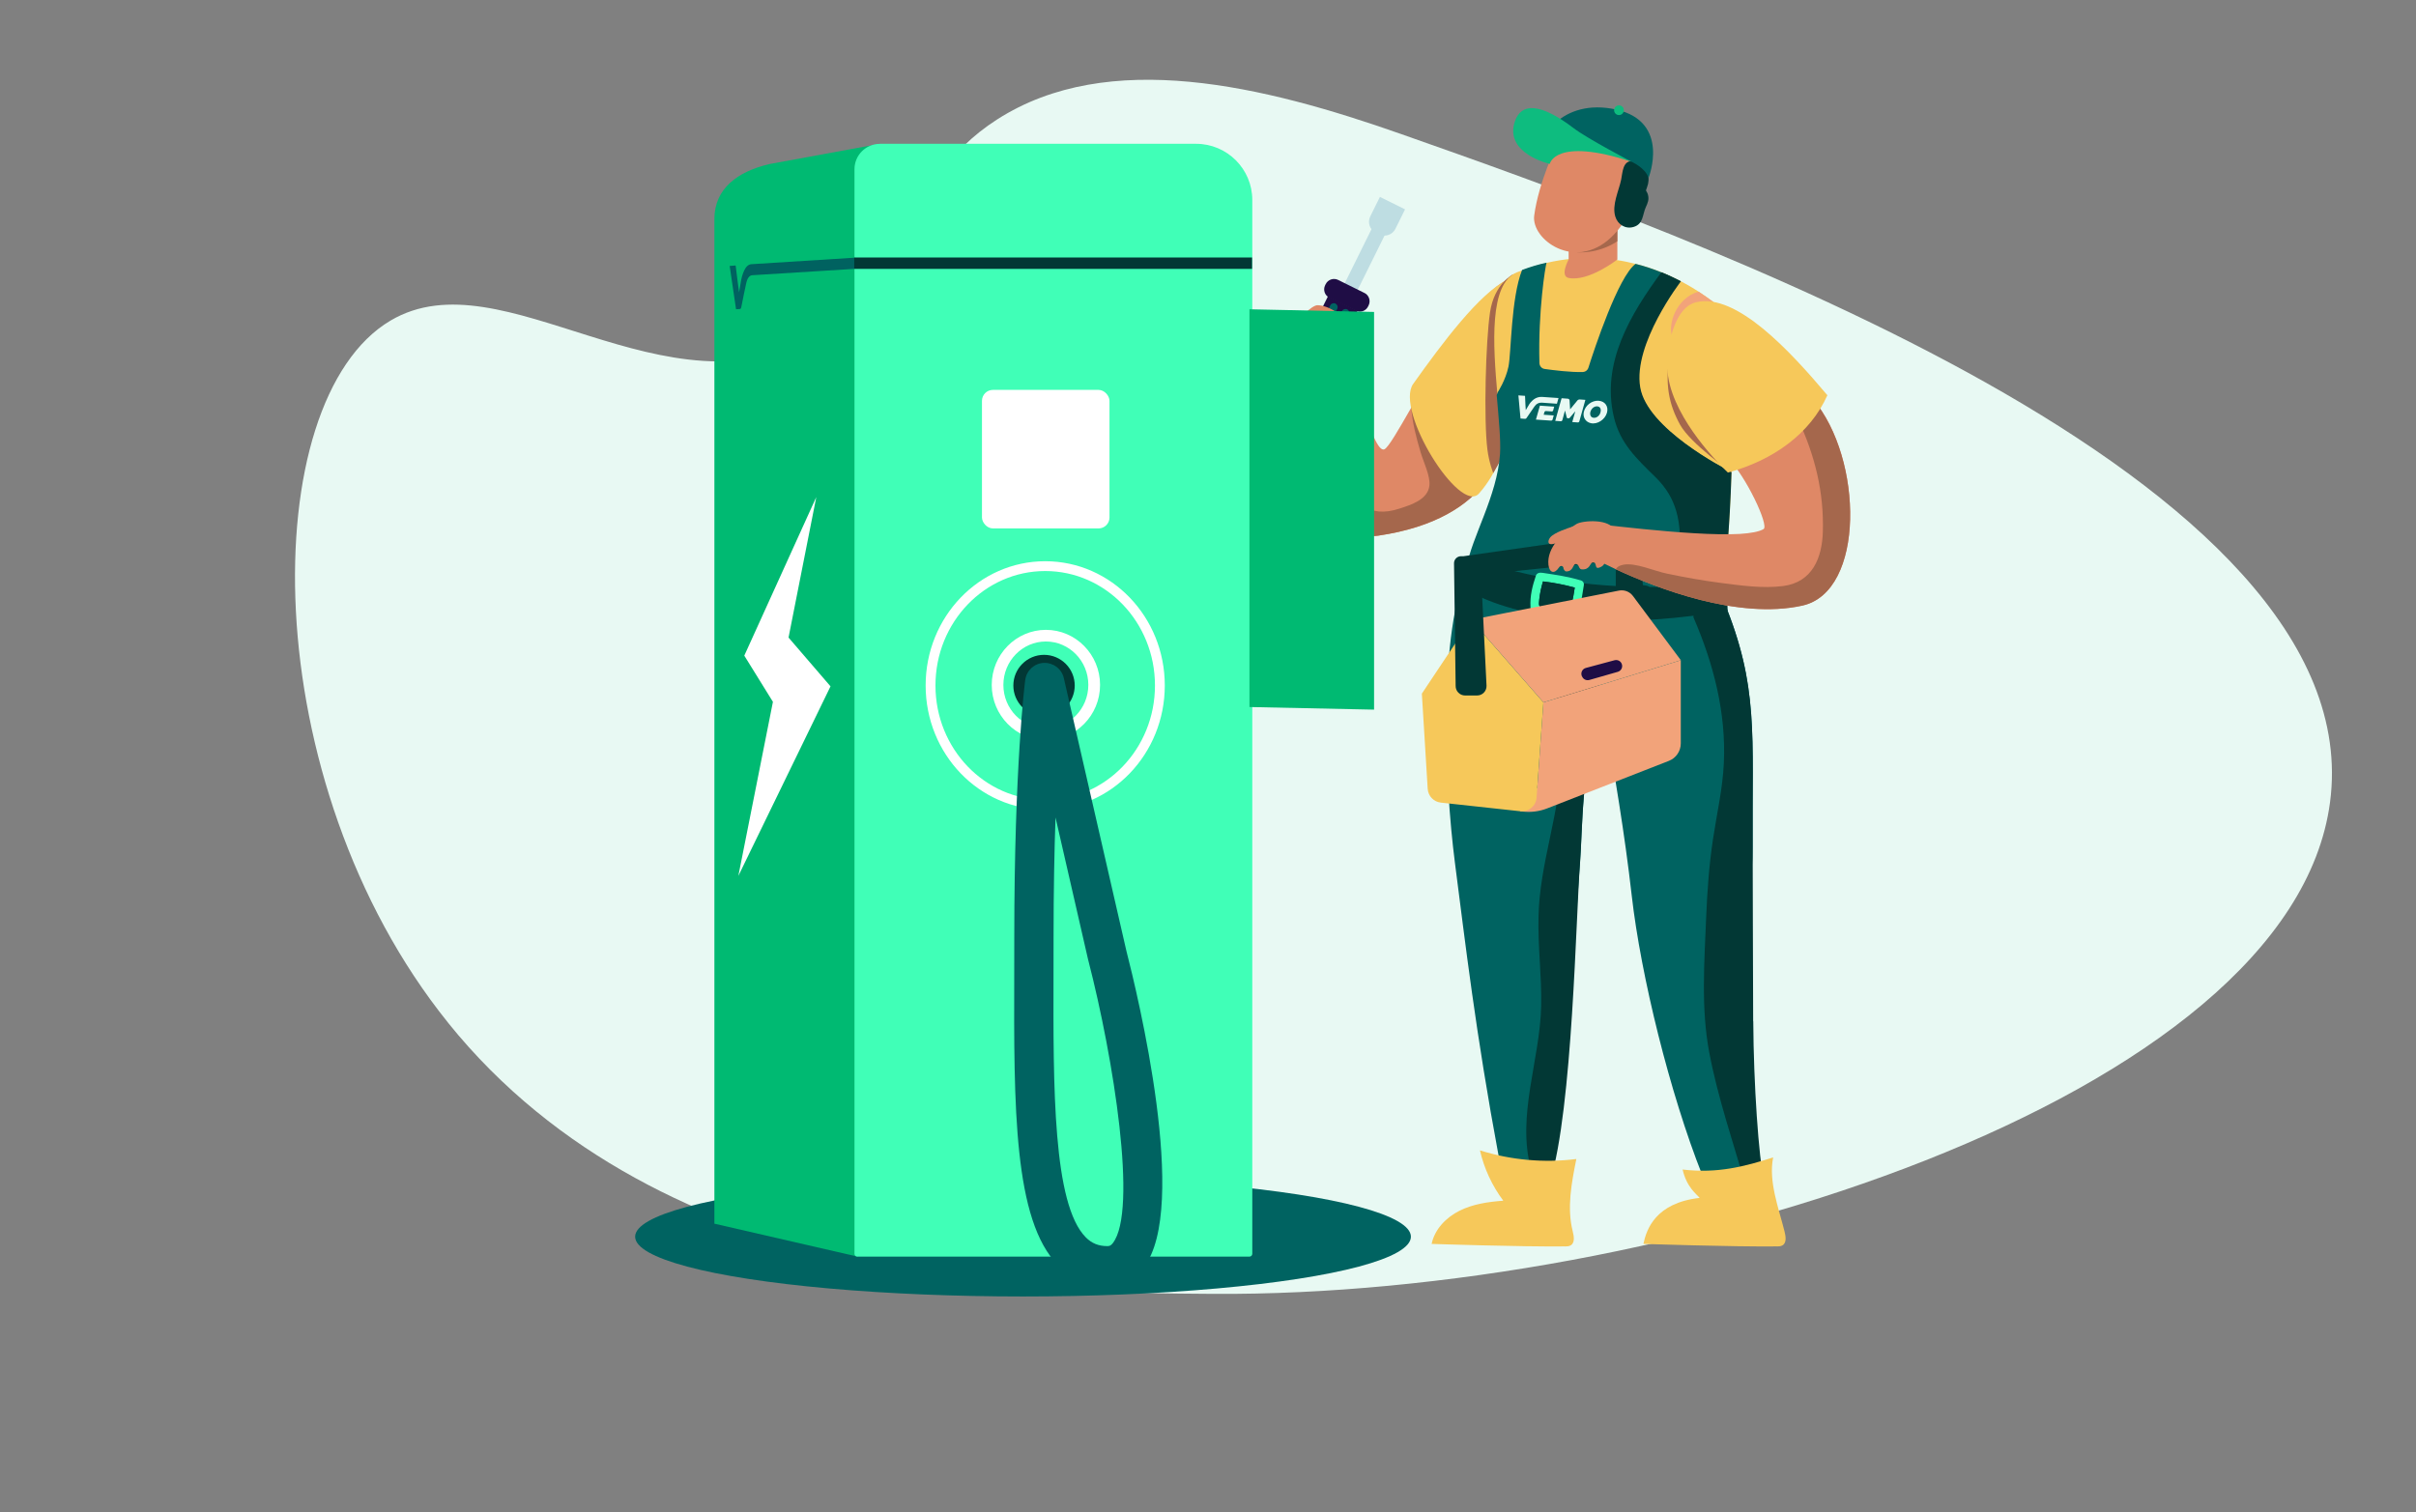 <?xml version="1.0" encoding="UTF-8"?><svg id="a" xmlns="http://www.w3.org/2000/svg" width="492" height="308" viewBox="0 0 492 308"><rect x="0" y="0" width="492" height="308" fill="#808080" stroke="none"/><path d="m91.25,208.34c43.87,54.49,121.74,55,155.79,55.22,91.59.6,219.44-39.73,227.45-100.11,8.81-66.42-132.76-116.28-189.12-136.13-28-9.86-59.62-17.57-82.34-2.97-20.2,12.98-16.17,32.52-36.22,43.99-31.34,17.91-64.31-16.63-87.28-3.04-27.53,16.28-27.77,93.97,11.73,143.04h-.01Z" fill="#e8f9f3"/><path d="m327.77,140.4c-.61,1.63-1.27,3.35-1.96,5.13-3.75,9.63-3.57,24.14-4.04,29.97-.87,10.84-2.34,48.72-9.3,63.28-1.33,2.78-7.23-3.01-7.23-3.01-4.77-25.58-6.83-43.65-8.95-59.99-2.18-16.86-3.35-47.22,2.7-60.24,5.76-12.38,28.73,10.13,31.41,13.16.97,1.11-.43,5.74-2.64,11.71Z" fill="#006361"/><path d="m321.66,135.35c-2.43-.05-4.02,1.6-4.51,3.87-.9,4.23.95,9.35.94,13.7-.02,6.12-1.28,12.1-2.53,18.09-1.08,5.12-2.12,10.27-2.25,15.52-.17,6.12.66,12.21.54,18.33-.23,11.11-5.07,22.45-2.05,33.34.09.29.38.52.68.57.99.14,1.77,1.81,3.18,1.9,4.62-14.92,5.26-54.34,6.12-65.18.47-5.83.29-20.34,4.04-29.97.69-1.78,1.35-3.5,1.96-5.13-1.28-2.46-3.09-4.98-6.1-5.04Z" fill="#023835"/><path d="m358.13,239.34c-.03,2.13-11.49-.01-11.49-.01-6.57-16.58-12.49-40.53-14.35-56.9-2.88-25.42-8.55-50.08-8.71-56.78-.02-1.08-.03-1.65-.03-1.65,6.23-7.58,14.06-11.91,18.76-12.47,1.86-.23,3.21.14,3.8,1.11,1.91,3.19,3.4,6.14,4.56,8.91.12.28.23.55.33.83,7.2,17.46,5.77,27.09,5.91,50.13.05,10.87-3.65,25.6-2.26,37.5,1.59,13.59,3.63,23.33,3.47,29.31Z" fill="#006361"/><path d="m357.02,208.01c-.07-12.89-.05-24.61-.1-35.48-.14-23.05,1.28-32.67-5.91-50.13-1.89-.07-3.92.4-6.05,1.54-.61.31-.47.97-.03,1.32-.1.17-.12.4,0,.66,4.02,9.3,6.59,19.27,6.12,29.46-.23,5.22-1.42,10.3-2.2,15.47-.8,5.29-1.18,10.61-1.4,15.94-.36,9.09-1.08,18.56.62,27.56,1.75,9.29,4.91,18.42,7.51,27.52.16.57.85.68,1.3.41.9-.52,1.68-1.06,2.34-1.66-1.07-4.85-2.11-19.7-2.18-32.6Z" fill="#023835"/><path d="m361.82,253.9c.4,0,.83-.02,1.18-.23.88-.54.65-1.85.4-2.86-1.21-4.8-3.29-10.2-2.31-15.05-5.74,1.84-11.34,3.32-18.44,2.47.85,3.69,2.92,5.07,3.47,5.78-8.96,1.01-10.83,6.38-11.45,9.37,0,0,18.33.61,27.15.51Z" fill="#f6c85a"/><path d="m318.69,253.9c.4,0,.83-.02,1.18-.23.88-.54.65-1.85.4-2.86-1.21-4.8-.24-9.86.74-14.72-6.57.83-13.31.22-19.63-1.76.85,3.7,2.48,7.21,4.75,10.25-3.05.23-6.14.67-8.88,2.03-2.74,1.36-5.09,3.77-5.71,6.77,0,0,18.33.61,27.15.51Z" fill="#f6c85a"/><path d="m307.24,81.95s.23,2.25-.24,5.48c-.47,3.17-1.61,6.97-4.3,10.54-3.69,4.94-10.32,9.43-22.06,11.15-7.65,1.11-11.67-8.17-13.04-20.46-.64-5.84-.69-12.36-.26-18.78.14-2.12,5.17,1.61,5.17,1.61,2.6.54,6.9,21.4,9.45,20.01.82-.45,2.81-3.9,5.43-8.46.45-.76.92-1.58,1.4-2.41,5.27-9.1,12.49-21.02,18.28-23.71,5.76-2.65.17,25.02.17,25.02Z" fill="#df8866"/><path d="m300.9,93.95c-1.06-1.33-2.48-2.32-3.38-3.78-.95-1.53-1.37-3.26-2.45-4.72-1.61-2.15-3.95-3.55-6.28-4.82-.49.83-.95,1.65-1.4,2.41.23,3.15,1.02,6.1,1.93,9.17.55,1.84,1.98,4.79,1.77,6.69-.31,2.88-3.76,3.94-6.03,4.68-6.57,2.17-9.17-1.44-11.76-6.48-1.13-2.22-2.77-7.21-5.15-8.26-.19-.09-.36-.16-.54-.19,1.37,12.29,5.39,21.57,13.04,20.46,11.74-1.72,18.36-6.21,22.06-11.15-.12-1.3-.69-2.64-1.8-4.02Z" fill="#a5674c"/><path d="m307.24,81.95s.23,2.25-.24,5.48c-.54,3.75-2.01,8.8-5.82,13.1-3.89,4.38-17.21-16.97-13.39-22.34,5.82-8.17,13.59-18.62,19.28-21.26,5.76-2.65.17,25.02.17,25.02Z" fill="#f6c85a"/><path d="m308.12,55.88s-3.82,1.88-4.69,7.74c-.87,5.85-1.31,21.81-.53,27.97.33,2.63,1.19,4.78,1.19,4.78l3.85-6.73s3.56-3.05,3-4.38c-.56-1.33-2.81-29.37-2.81-29.37Z" fill="#a5674c"/><path d="m352.6,96.18c-.38,12.8-1.54,24.68-2.46,26.65-1.02,2.17-14.06,2.69-26.49.76-12.43-1.91-24.27-6.26-24.84-7.99,1.06-6.23,6.24-14.45,6.82-23.12.17-2.74-.26-7.13-.68-11.95-.92-10.39-1.73-22.77,3.95-25.06.42-.16.81-.31,1.21-.45,1.7-.64,3.36-1.13,4.99-1.49.02,0,.02-.02.02-.02,6.73-1.54,12.85-1.09,18.1.28,3.42.87,6.47,2.13,9.07,3.5,1.66.87,3.14,1.77,4.4,2.64.85.57,1.61,1.11,2.27,1.63,3.47,2.67,4.09,19.3,3.62,34.61Z" fill="#f6c85a"/><path d="m319.44,45.05v7.81s-1.85,3.39,0,3.76c4.06.81,9.92-3.75,9.92-3.75v-11.93l-9.92,4.11Z" fill="#df8866"/><path d="m329.36,49.15v-3.01s-3.41,4.97-8.28,5.24c0,0,4.23.47,8.28-2.24Z" fill="#a5674c"/><path d="m317,29.6s-3.65,7.41-4.57,14.31c-.65,4.9,8.32,11.37,15.63,4.47,7.31-6.9,5.28-17.45,5.28-17.45l-16.34-1.32Z" fill="#df8866"/><path d="m352.45,96.14c-.33,11.2-1.27,21.7-2.12,25.46-.12.55-.24.95-.35,1.2-.47,1.01-3.59.5-7.81,1.25-4.79.87-18.5,1.71-18.93,1.64-12.02-2.15-24.03-8.45-24.59-10.13,1.06-6.23,6.24-14.45,6.82-23.12.17-2.74-.26-7.13-.68-11.95l.23-.62s1.6-2.44,2.17-5.2c.57-2.74.5-13.94,2.77-19.68,1.7-.64,3.36-1.13,4.99-1.49-.23.56-1.75,9.94-1.46,20.45.02.62.47,1.13,1.08,1.21,1.73.24,5.27.69,7.72.62.56-.02,1.01-.36,1.18-.89,1.16-3.67,6.09-18.62,9.61-21.14,1.8.45,3.5,1.02,5.08,1.66,1.42.57,2.76,1.2,3.99,1.84,0,0-9.82,12.73-8.29,21.61,1.42,8.41,16.96,16.44,18.59,17.27Z" fill="#006361"/><path d="m350.49,121.64c.85-3.76,1.79-14.25,2.12-25.46-1.63-.83-17.17-8.86-18.59-17.27-1.53-8.88,8.29-21.61,8.29-21.61-1.23-.64-2.57-1.27-3.99-1.84-6.28,8.55-12.24,18.42-9.69,29.39,1.25,5.46,4.66,8.58,8.51,12.36,4.46,4.37,5.08,9.12,4.99,14.39-.02,2.01.16,7.26.09,9.45-.07,2.67,4.9,3.12,8.27.58Z" fill="#023835"/><path d="m299.29,113.51s-2.67,3.08-1.94,5.77c0,0,14.47,11.85,54.47,5.12,0,0-.04-4.63-1.07-5.72,0,0-26.56,4.07-51.46-5.17Z" fill="#023835"/><path d="m321.82,118.2c-2.51-.75-4.87-1.09-7.66-1.51-.54-.09-1.2-.03-1.4.61-.71,2.12-1.2,4.07-1.09,6.31.09,2.05,1.92,2.01,3.57,2.34,1.33.26,2.81.73,4.16.8.66.05,1.13.02,1.56-.54.47-.64.57-1.77.75-2.5.35-1.49.61-3,.83-4.53.07-.5-.24-.87-.71-.99Zm-1.75,4.87c-.17.75-.19,1.63-1.07,1.84-.61.14-1.82-.35-2.43-.47-.69-.14-1.44-.19-2.1-.42-1.21-.4-1.13-.69-1.01-1.93.14-1.25.4-2.46.76-3.66,2.18.26,4.34.68,6.47,1.26-.17,1.13-.38,2.25-.62,3.36Z" fill="#40ffb7"/><path d="m320.69,119.71c-.17,1.13-.38,2.25-.62,3.36-.17.75-.19,1.63-1.07,1.84-.61.14-1.82-.35-2.43-.47-.69-.14-1.44-.19-2.1-.42-1.21-.4-1.13-.69-1.01-1.93.14-1.25.4-2.46.76-3.66,2.18.26,4.34.68,6.47,1.26Z" fill="#023835"/><path d="m348.98,61.57s-6.26,4.45-8.45,6.93c-.92-2.29.72-7.78,5.37-9.1.85.57,2.42,1.65,3.08,2.17Z" fill="#f2a37a"/><path d="m335.19,38.77c.05-.05.09-.33.22-.64.69-1.77.2-3.77-1.04-5.16-.53-.59-1.3-.52-1.8-.15-.02,0-.04-.01-.06-.01-2.08-.16-2.08,2.37-2.37,3.76-.48,2.33-1.92,5.13-1.2,7.54.49,1.61,2.05,2.61,3.72,2.12,2.01-.59,1.8-2.46,2.48-3.99.41-.92.72-1.56.45-2.59-.08-.31-.26-.58-.4-.86Z" fill="#023835"/><path d="m340.15,71.78s-.67,8.91,4.91,14.17c5.59,5.27,7.67,7.23,7.67,7.23l-.14,3s-8.31-5.75-10.48-9.71c-2.17-3.96-3.23-8.23-1.97-14.69Z" fill="#a5674c"/><path d="m335.87,119.57s.22,1.55,0,2.14c-.22.59-5.96.54-5.96.54,0,0-.71-1.66-.6-2.86,0,0,5.96-.65,6.56.18Z" fill="#023835"/><rect x="276.36" y="45.46" width="2.96" height="14.99" transform="translate(52.26 -117.67) rotate(26.31)" fill="#bedde2"/><path d="m276.45,63.33l-6.02-2.98-5.5,11.11c-.82,1.66-.14,3.68,1.52,4.5h0c1.66.82,3.68.14,4.5-1.52l5.5-11.11Z" fill="#1f0d45"/><path d="m277.85,59.67l-5.35-2.65c-.93-.46-2.07-.08-2.53.85l-.12.24c-.46.93-.08,2.07.86,2.53l5.35,2.65c.93.46,2.07.08,2.53-.85l.12-.24c.46-.93.08-2.07-.85-2.53Z" fill="#1f0d45"/><path d="m271.96,61.84h0c-.39-.19-.87-.03-1.06.36l-4.52,9.13c-.19.39-.03.87.36,1.06h0c.39.19.87.03,1.06-.36l4.52-9.12c.19-.39.03-.87-.36-1.06Z" fill="#006361"/><path d="m274.34,63.02h0c-.39-.19-.87-.03-1.06.36l-4.51,9.13c-.19.39-.03.87.36,1.06h0c.39.19.87.03,1.06-.36l4.51-9.13c.19-.39.03-.87-.36-1.06Z" fill="#006361"/><path d="m286.12,42.64l-5.11-2.53-1.97,3.98c-.6,1.22-.1,2.7,1.12,3.31l.69.34c1.22.6,2.7.1,3.31-1.12l1.97-3.98Z" fill="#bedde2"/><path d="m332.26,32.95s2.82,1.23,3.45,3.29c0,0,4.57-11.4-6.57-13.92-11.14-2.52-16.94,6.31-14.71,10.05,0,0,3.47-5.4,17.83.58Z" fill="#006361"/><path d="m332.26,32.95s-9-4.71-11.78-6.83c-6.83-5.21-10.68-5.18-11.97-1.44-2.28,6.6,7.09,8.71,7.09,8.71,0,0,1.05-5.56,16.67-.44Z" fill="#0ebc7f"/><path d="m330.68,22.45c0-.55-.44-.99-.99-.99s-.99.44-.99.99.44.99.99.99.99-.44.99-.99Z" fill="#0ebc7f"/><path d="m314.3,143.07l-1.25,17.45-.36.05-3.97,1.35.87,3.34.56.06c1.67.18,3.36-.04,4.92-.65l24.78-9.68c1.47-.57,2.43-1.99,2.43-3.56v-16.94l-27.98,8.59Z" fill="#f2a37a"/><polygon points="333.8 110.65 335.19 126.25 329.04 125.18 329.04 112.02 333.8 110.65" fill="#023835"/><path d="m290.74,160.69l-1.19-19.4,10.03-15.05,14.72,16.83-1.39,19.41c-.12,1.7-1.63,2.96-3.32,2.77l-16.18-1.76c-1.45-.16-2.58-1.34-2.67-2.8Z" fill="#f6c85a"/><path d="m299.59,126.25l30.1-5.95c1.08-.21,2.18.21,2.84,1.09l9.76,13.09-27.98,8.59-14.72-16.83Z" fill="#f2a37a"/><path d="m333.8,110.65c0-1.29-1.13-2.28-2.41-2.1l-33.35,4.75h-.51c-.78,0-1.41.62-1.43,1.4l.33,25.01c-.02,1.07.85,1.96,1.92,1.96h2.45c1.08,0,1.95-.89,1.92-1.97l-1.11-22.65,32.18-3.34v-3.06Z" fill="#023835"/><path d="m322.18,137.8l.04.08c.26.53.87.79,1.43.63l5.8-1.66c.73-.21,1.1-1.02.77-1.7h0c-.25-.54-.85-.81-1.43-.66l-5.85,1.57c-.75.2-1.12,1.04-.78,1.73Z" fill="#1f0d45"/><path d="m367.04,123.35c-13.09,2.91-29.65-3.52-37.99-7.39-3.29-1.54-5.31-2.69-5.31-2.69-.16-.55-1.61-6.8-1.61-6.8.73-.16,21.87,2.86,32.15,2.29,2.24-.14,3.97-.45,4.86-.99,1.16-.71-3.66-10.92-7.23-14.36-1.6-1.53-3.28-3.03-4.73-4.3-3.54-3.09-6.09-7.21-6.88-11.84-.78-4.44-.14-8.18.94-11.12,1.49-4.07,6.64-5.38,10.01-2.64,6.47,5.27,9.76,8.06,17.86,17.69.03.05.09.09.12.14,10.23,12.1,10.6,39.16-2.17,42Z" fill="#df8866"/><path d="m369.21,81.35c-.03-.05-.09-.09-.12-.14-2.01-.16-3.68.69-3.5,3.64.03.45.33.69.66.75,3.35,7.27,5.18,14.58,4.96,22.65-.14,5.38-2.13,10.37-8.13,11.13-4.13.52-8.53-.11-12.64-.64-3.69-.47-7.39-1.14-11.05-1.91-2.48-.5-6.35-2.27-8.79-1.8-.87.16-1.35.5-1.54.94,8.34,3.87,24.9,10.3,37.99,7.39,12.76-2.85,12.4-29.9,2.17-42Z" fill="#a5674c"/><path d="m351.87,96.26c-1.47-1.41-10.74-10.49-12.16-19.51-.65-4.11.63-14.02,5.74-15.2,8.19-1.89,19.13,9.99,26.68,18.96-3.47,7.81-11.06,13.28-20.26,15.75Z" fill="#f6c85a"/><path d="m321.08,106.71c-2.71,1.62-6.15,4.85-5.75,8.35.19,1.68,1.25,1.89,2.1.59.44-.67.96-.24.94,0-.02.17.23.75.59.75,1.43,0,1.32-1.41,1.87-1.51.82-.06.58,1.03,1.26,1.09,1.68.15,1.73-1.31,2.18-1.39,1.25-.23.07,1.8,1.87.82,1.35-.73.9-3.72,1.55-4.86.53-.93,1.53-1.2,1.15-2.38-.83-2.64-6.62-2.14-7.76-1.45Z" fill="#df8866"/><path d="m320.49,107.19c-1.16.37-4,1.29-4.8,2.28-.43.55-.65,1.45.34,1.38.6-.04,1.25-.43,1.73-.77.44-.3,1-.5,1.4-.83.41-.34,1.48-2.11,1.33-2.06Z" fill="#df8866"/><path d="m264.07,67.74c.21,1.21,1.08,4.1,1.76,4.62.82.64,3.7,2.94,4.82,2.87,1.48-.09.19-.96.96-1.57.32-.26.7-1.02,1.16-1.4.69-.58.81-.56,1.44-1.69.3-.53-.04-.69.31-1.08.36-.41,1.45-.32.94-1.86-1.06-3.2-4.92-5.47-7.2-5.46-.97,0-4.64,2.89-4.17,5.58Z" fill="#df8866"/><ellipse cx="208.33" cy="251.91" rx="78.99" ry="12.18" fill="#006361"/><path d="m174.64,255.97l-29.16-6.71V44.62c0-6.19,4.7-9.67,11.2-11.2l22.5-4.13-4.54,226.68Z" fill="#00ba72"/><path d="m179.18,29.29h64.39c6.32,0,11.45,5.13,11.45,11.45v214.66c0,.32-.26.57-.57.57h-79.87c-.32,0-.57-.26-.57-.57V34.47c0-2.86,2.32-5.17,5.17-5.17Z" fill="#40ffb7"/><ellipse cx="212.85" cy="139.63" rx="23.35" ry="24.31" fill="none" stroke="#fff" stroke-linecap="round" stroke-linejoin="round" stroke-width="2"/><path d="m201.96,139.52c0-6.19,4.95-11.22,11.03-11.22s11.03,5.03,11.03,11.22-4.95,11.22-11.03,11.22-11.03-5.03-11.03-11.22Zm2.37,0c0,4.88,3.88,8.84,8.65,8.84s8.65-3.97,8.65-8.85-3.88-8.84-8.65-8.84-8.65,3.97-8.65,8.85Z" fill="#fff"/><rect x="199.97" y="79.43" width="25.97" height="28.22" rx="2.23" ry="2.23" transform="translate(425.91 187.07) rotate(-180)" fill="#fff"/><path d="m169.13,139.81l-8.55-9.94,5.65-28.62-14.66,32.3,5.83,9.41-7.04,35.46,18.77-38.62h0Z" fill="#fff"/><circle cx="212.61" cy="139.64" r="6.25" fill="#023835"/><path d="m225.49,261.83c-3.93,0-7.31-1.39-10.03-4.12-9.06-9.09-9-32.37-8.92-59.33,0-2.48.01-4.98.01-7.5,0-34.82,2.14-51.67,2.23-52.37.25-1.92,1.84-3.39,3.77-3.48,1.94-.08,3.66,1.21,4.09,3.1l12.73,55.52c2.26,8.79,12.87,52.46,3.56,64.46-1.88,2.43-4.46,3.71-7.45,3.71Zm-10.54-95.31c-.24,6.82-.4,14.93-.4,24.36,0,2.53,0,5.04-.01,7.52-.06,23.07-.13,46.92,6.59,53.66,1.2,1.21,2.59,1.77,4.37,1.77.43,0,.72-.09,1.12-.61,5.1-6.58.15-37.66-5-57.62,0-.03-.02-.07-.03-.1l-6.64-28.97Z" fill="#006361"/><polygon points="279.82 144.55 254.44 144.02 254.44 63 279.82 63.54 279.82 144.55" fill="#00ba72"/><path d="m317.06,82.24l-2.97-.21c-.74-.05-1.23.22-1.62.78-.54.77-1.05,1.5-1.57,2.29-.12.18-.2.23-.43.21-.3-.02-.52-.04-.83-.06-.14-1.6-.28-3.11-.43-4.71l1.35.09c.02.96.15,2.91.15,2.91.18-.3.36-.59.53-.89.27-.51.64-.94,1.1-1.29.49-.37,1.09-.55,1.7-.51,1.1.07,2.2.15,3.34.23-.11.4-.22.77-.33,1.16Z" fill="#e8f9f3"/><path d="m325.56,81.64c1.29.08,2.04,1.16,1.69,2.42-.39,1.42-1.97,2.44-3.29,2.14-1.07-.24-1.67-1.2-1.43-2.28.31-1.36,1.65-2.38,3.03-2.29Zm.42,2.07c.05-.64-.31-1-.94-.93-.77.08-1.4,1.06-1.17,1.8.08.29.35.5.65.52.71.08,1.39-.56,1.45-1.38h0Z" fill="#e8f9f3"/><path d="m316.41,84.61l-.24.85c-.04.14-.17.23-.31.22-.61-.04-2.2-.15-3.08-.21l.81-2.84,2.91.2-.22.8c-.03.11-.13.18-.25.18l-1.2-.08c-.15-.01-.29.09-.33.24l-.14.51,2.06.14Z" fill="#e8f9f3"/><path d="m322.85,81.45l-1.23,4.38c-.04.14-.17.23-.31.22l-1.13-.08.62-2.2-1.17,1.38s-.11.07-.17.06l-.26-.02c-.06,0-.12-.05-.13-.11l-.37-1.46-.54,1.96c-.04.14-.17.24-.32.23l-1.13-.08,1.18-4.21.12-.4,1.23.09c.2.01.36.13.39.33l.11,1.84,1.47-1.79c.12-.15.31-.23.5-.22l1.13.08Z" fill="#e8f9f3"/><path d="m173.96,54.77l-20.74,1.29c-.67.05-1.06.65-1.29,1.78-.33,1.56-.65,3.04-.95,4.62-.07.36-.13.47-.34.49-.28.02-.47.02-.75.04-.44-2.99-.86-5.82-1.3-8.82l1.22-.09c.2,1.81.7,5.47.7,5.47.1-.6.21-1.19.3-1.79.14-1.01.39-1.91.73-2.64.36-.79.87-1.25,1.42-1.3.99-.08,20.05-1.26,21.08-1.33-.02.78-.04,1.5-.07,2.26Z" fill="#006260"/><rect x="173.96" y="52.45" width="81.01" height="2.32" fill="#023835"/></svg>